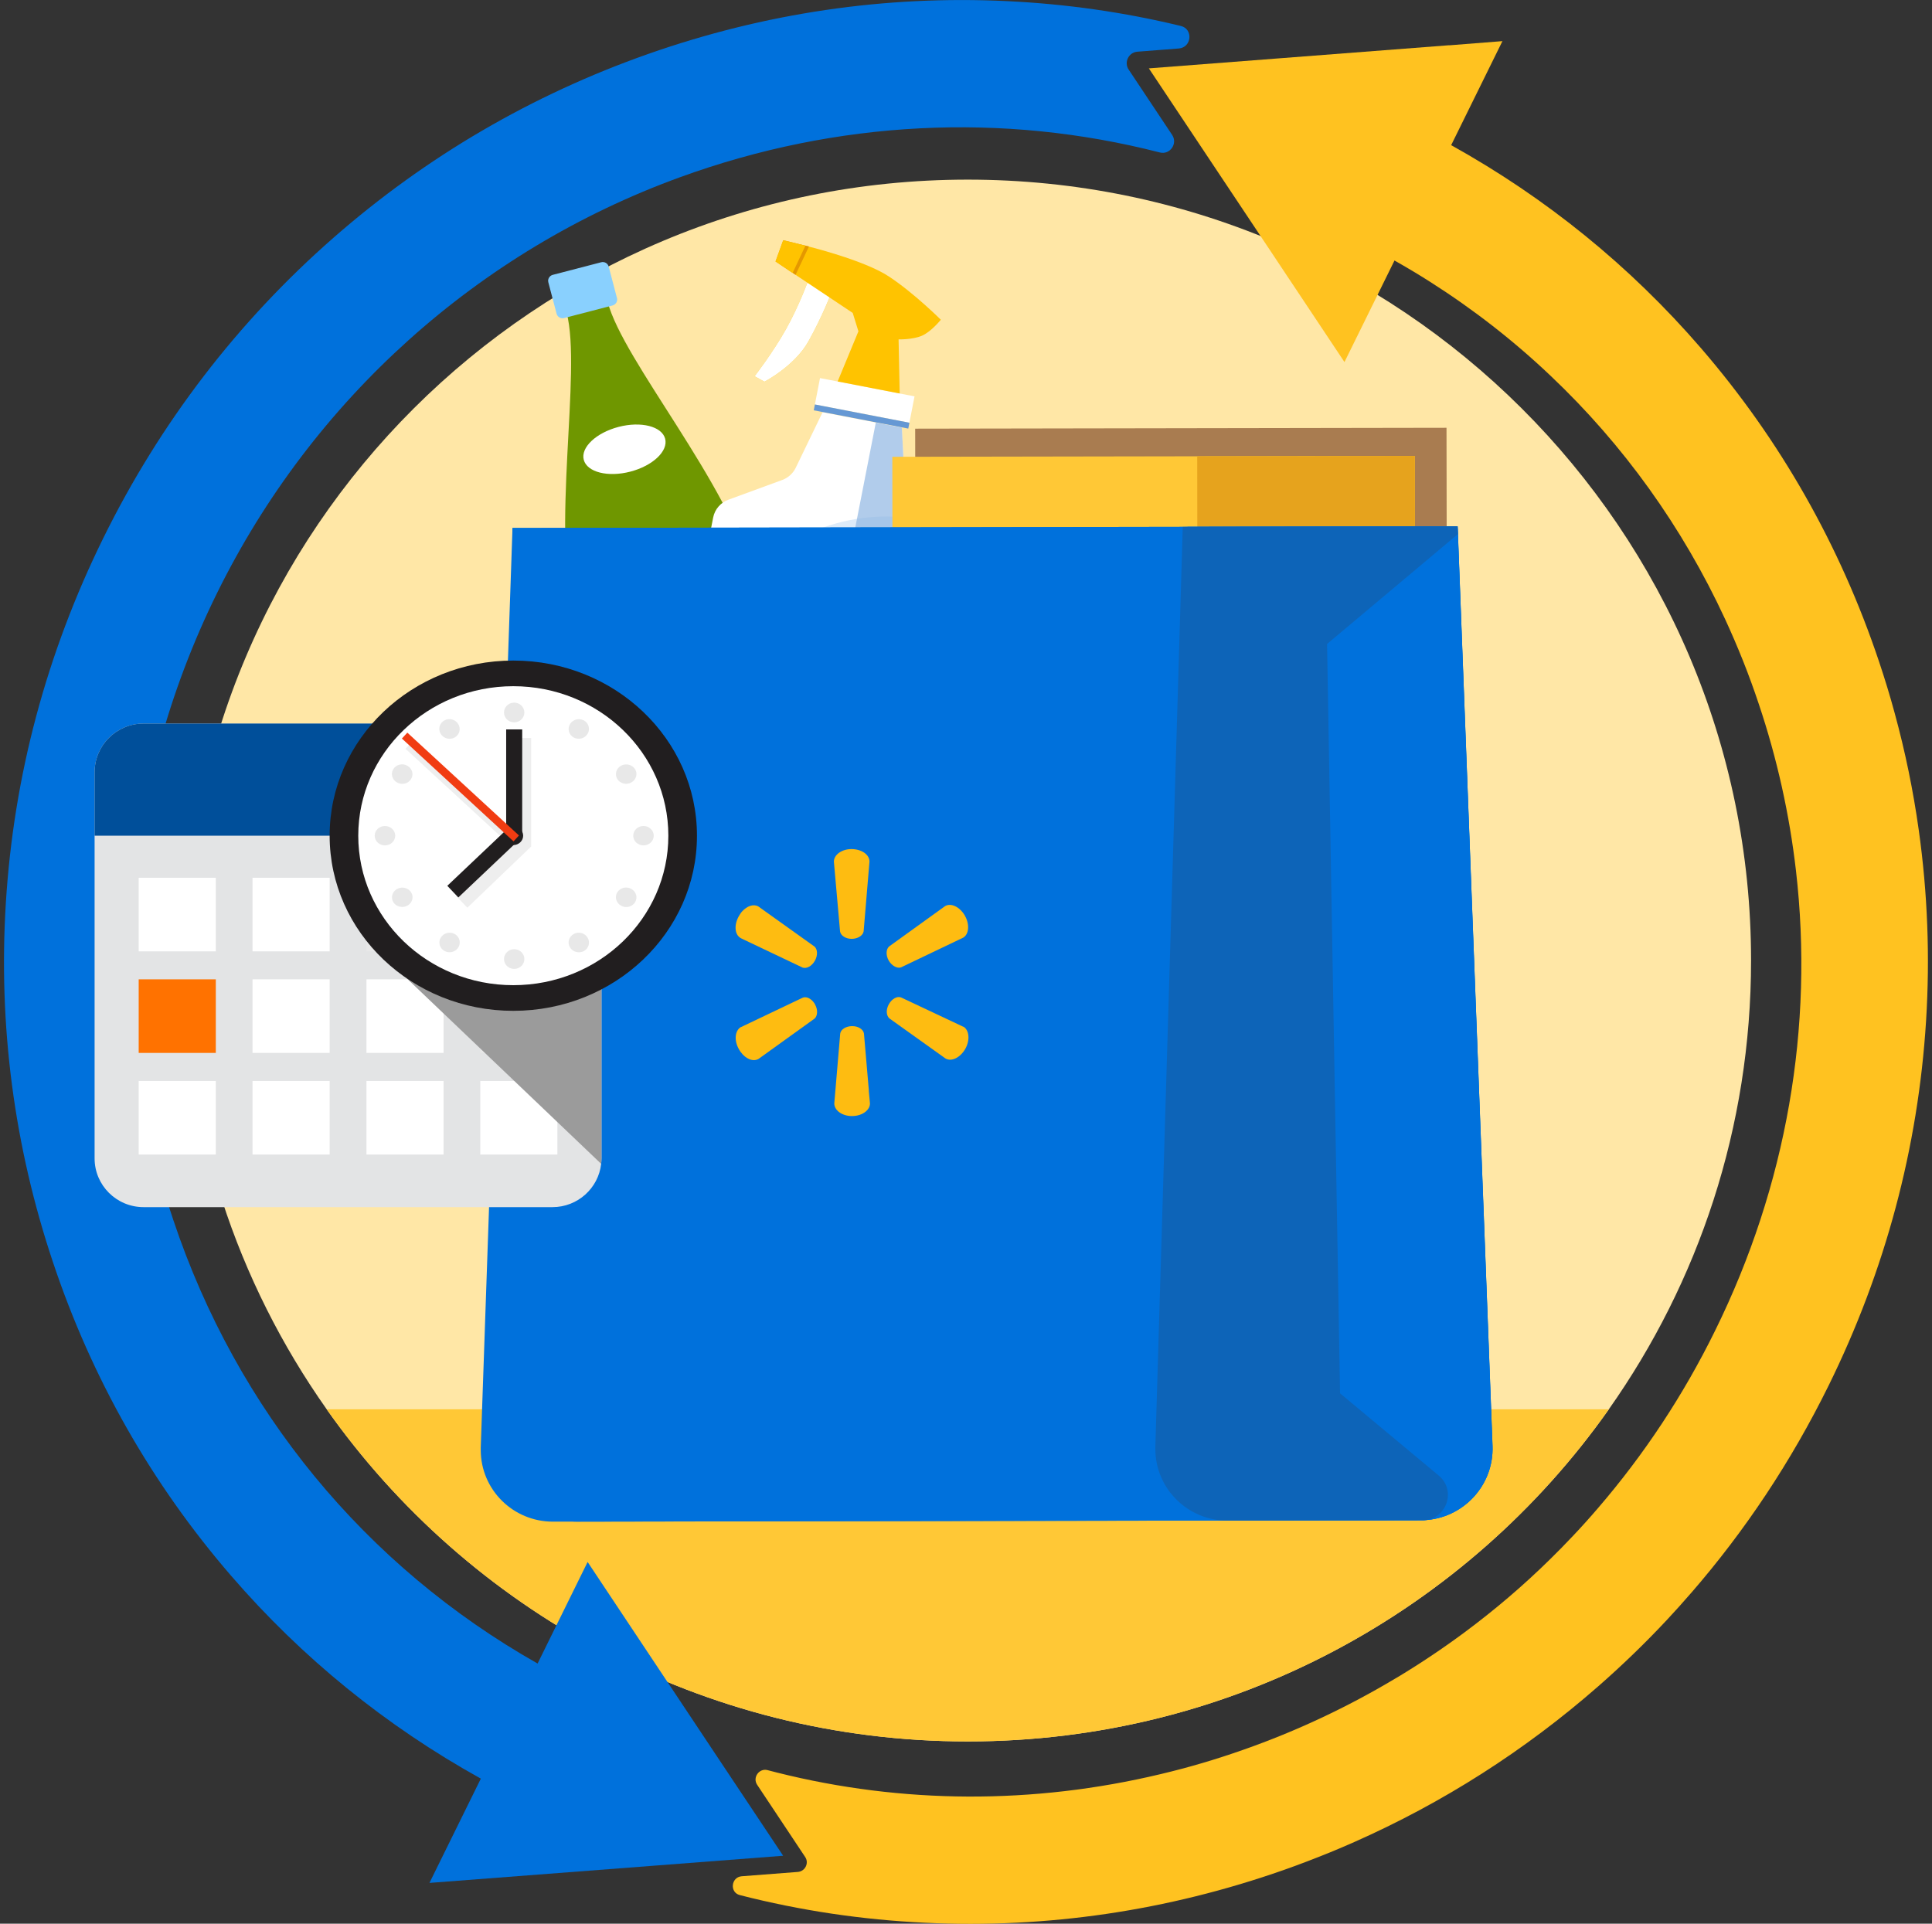 <svg width="241" height="240" viewBox="0 0 241 240" fill="none" xmlns="http://www.w3.org/2000/svg">
<rect x="0" y="0" width="241" height="240" fill="#333333" stroke="none"/>
<g clip-path="url(#clip0_1783_305144)">
<path d="M218.43 119.83C218.43 140.67 211.87 159.97 200.69 175.82C183.02 200.88 153.79 217.26 120.72 217.26C87.65 217.26 58.43 200.88 40.75 175.82C29.57 159.98 23.01 140.68 23.01 119.83C23.01 66.02 66.75 22.41 120.72 22.41C174.69 22.41 218.43 66.03 218.43 119.83Z" fill="#FFE7A6"/>
<path d="M200.69 175.82C183.02 200.88 153.79 217.26 120.72 217.26C87.65 217.26 58.43 200.88 40.75 175.82H200.69Z" fill="#FFC836"/>
<path d="M147.04 6.05L141.88 6.45C140.79 6.53 140.18 7.77 140.79 8.68L146.22 16.84C146.94 17.93 145.93 19.35 144.67 19.02C125.12 14 104.42 14.98 84.8 22.12C59.63 31.28 38.96 49.87 27.07 74C14.92 98.65 12.99 126.42 21.62 152.21C29.56 175.95 45.58 195.38 67.06 207.54L73.3 194.87L88.76 218.11L97.69 231.52L81.99 232.73L53.57 234.91L59.98 221.9C48.13 215.32 37.67 206.83 28.82 196.58C18.92 185.12 11.45 171.97 6.61 157.48C1.76 143 -0.22 127.92 0.73 112.64C1.71 96.82 5.8 81.51 12.89 67.12C19.98 52.73 29.65 40.12 41.61 29.65C53.17 19.53 66.38 11.82 80.86 6.73C95.37 1.63 110.42 -0.59 125.61 0.14C132.97 0.49 140.22 1.52 147.3 3.24C148.87 3.62 148.66 5.92 147.04 6.05Z" fill="#0071DC"/>
<path d="M187.43 5.1L181.02 18.11C192.86 24.69 203.33 33.18 212.18 43.43C222.07 54.89 229.54 68.05 234.39 82.53C235.1 84.65 235.76 86.8 236.34 88.95C237.66 93.77 238.66 98.64 239.35 103.57C240.45 111.41 240.76 119.36 240.26 127.37C239.27 143.19 235.18 158.5 228.09 172.89C223.45 182.3 217.71 190.95 210.96 198.73C210.96 198.73 210.96 198.73 210.94 198.75C209.96 199.89 208.95 201 207.93 202.1C205.23 204.99 202.38 207.74 199.38 210.37C190.2 218.41 179.98 224.92 168.91 229.82C167.94 230.25 166.95 230.67 165.96 231.08C164.04 231.86 162.09 232.61 160.13 233.3C145.64 238.39 130.59 240.61 115.4 239.88C107.54 239.51 99.82 238.36 92.29 236.43C90.99 236.1 91.19 234.18 92.53 234.08L99.52 233.54C100.43 233.47 100.95 232.44 100.44 231.68L94.45 222.67C93.84 221.76 94.7 220.56 95.75 220.84C96.15 220.94 96.55 221.04 96.95 221.15C112.55 225.06 128.86 225.14 144.76 221.34C148.23 220.52 151.69 219.5 155.09 218.3C161.76 215.96 168.1 212.97 174.05 209.41C174.17 209.34 174.29 209.27 174.41 209.2C177.26 207.48 180.02 205.63 182.69 203.65C186.46 200.85 190.03 197.81 193.37 194.52C194.34 193.57 195.29 192.6 196.22 191.61C196.22 191.61 196.24 191.61 196.24 191.59C197.32 190.45 198.36 189.29 199.37 188.11C205.08 181.47 209.98 174.08 213.94 166.02C222.87 147.9 226.28 128.08 224.03 108.61C223.22 101.6 221.68 94.64 219.39 87.82C218.18 84.18 216.77 80.66 215.19 77.24C209.86 65.72 202.48 55.46 193.42 46.88C188.82 42.51 183.79 38.59 178.36 35.14C176.92 34.22 175.45 33.35 173.95 32.5L167.71 45.17L162.71 37.66L160.77 34.75L158.39 31.17L152.24 21.94L143.31 8.53L159.01 7.32L180.68 5.65H180.83L187.43 5.13V5.1Z" fill="#FFC220"/>
<path fill-rule="evenodd" clip-rule="evenodd" d="M75.8 37.68C75.07 34.92 74.66 34.28 74.42 34.56C73.69 35.44 72.5 35.72 71.39 35.46C70.44 35.24 69.87 35.94 70.68 39.01C72.63 46.4 68.62 66.03 71.72 77.82L81.01 113.11C81.43 114.7 83.06 115.65 84.66 115.23L93.82 112.84L94.48 112.67L101.16 110.93C102.76 110.51 103.71 108.89 103.3 107.3L94.01 72.01C90.91 60.22 77.75 45.06 75.8 37.67V37.68Z" fill="#6F9700"/>
<path d="M94.81 75.04L72.53 80.84L79.12 105.89L101.4 100.09L94.81 75.04Z" fill="white"/>
<path d="M95.61 78.11L73.33 83.91L78.31 102.83L100.59 97.03L95.61 78.11Z" fill="#89D0FE"/>
<path fill-rule="evenodd" clip-rule="evenodd" d="M82.97 54.73C83.38 56.27 81.43 58.11 78.63 58.84C75.83 59.57 73.23 58.91 72.82 57.37C72.41 55.83 74.36 53.99 77.16 53.26C79.96 52.53 82.56 53.19 82.97 54.73Z" fill="white"/>
<path fill-rule="evenodd" clip-rule="evenodd" d="M74.99 32.72L68.95 34.29C68.54 34.4 68.29 34.82 68.4 35.22L69.43 39.14C69.54 39.55 69.96 39.79 70.37 39.68L76.41 38.11C76.82 38 77.07 37.58 76.96 37.18L75.93 33.26C75.82 32.85 75.4 32.61 74.99 32.72Z" fill="#89D0FE"/>
<path fill-rule="evenodd" clip-rule="evenodd" d="M90.55 86.71C91.17 89.06 89.76 91.47 87.39 92.09C85.02 92.71 82.61 91.3 81.98 88.95C81.36 86.6 82.77 84.18 85.14 83.57C87.51 82.95 89.93 84.36 90.55 86.71Z" fill="#F13C12"/>
<path fill-rule="evenodd" clip-rule="evenodd" d="M100.87 34.87L103.74 36.45C103.74 36.45 102.59 39.47 100.85 42.58C99.12 45.68 95.36 47.62 95.36 47.62L94.13 46.94C94.13 46.94 96.41 43.99 98.06 41.04C99.71 38.09 100.87 34.86 100.87 34.86V34.87Z" fill="#FFC300"/>
<path fill-rule="evenodd" clip-rule="evenodd" d="M100.87 34.87L103.74 36.45C103.74 36.45 102.59 39.47 100.85 42.58C99.12 45.68 95.36 47.62 95.36 47.62L94.13 46.94C94.13 46.94 96.41 43.99 98.06 41.04C99.71 38.09 100.87 34.86 100.87 34.86V34.87Z" fill="white"/>
<path fill-rule="evenodd" clip-rule="evenodd" d="M113.16 67.9L108.28 92.83C107.96 94.45 106.38 95.51 104.76 95.19L86.71 91.7C85.09 91.39 84.02 89.81 84.34 88.2L88.96 64.57C89.16 63.54 89.89 62.7 90.87 62.34L97.58 59.88C98.31 59.61 98.91 59.07 99.25 58.38L102.61 51.43L112.5 53.34L113.07 64.57L113.21 67.19C113.21 67.43 113.21 67.67 113.16 67.91V67.9Z" fill="white"/>
<path d="M102.29 47.17L101.65 50.46L113.44 52.74L114.08 49.45L102.29 47.17Z" fill="white"/>
<path d="M101.65 50.46L101.51 51.19L113.3 53.47L113.44 52.74L101.65 50.46Z" fill="#6598D4"/>
<path opacity="0.64" d="M113.16 67.9L108.28 92.83C107.96 94.45 106.38 95.51 104.76 95.19L87.51 91.85C87.02 89.1 87.02 86.22 87.59 83.31C89.52 73.43 97.45 66.23 106.9 64.73C108.91 64.41 110.98 64.35 113.08 64.58L113.22 67.2C113.22 67.44 113.22 67.68 113.17 67.92V67.9H113.16Z" fill="#C9DFF5"/>
<path opacity="0.68" fill-rule="evenodd" clip-rule="evenodd" d="M113.16 67.9L108.28 92.83C107.96 94.45 106.38 95.51 104.76 95.19L101.08 94.48L109.25 52.72L112.5 53.35L113.07 64.58L113.21 67.2C113.21 67.44 113.21 67.68 113.16 67.92V67.9Z" fill="#8EB5E2"/>
<path fill-rule="evenodd" clip-rule="evenodd" d="M107.09 41.37L106.37 39.04L98.94 34.09L100.61 30.69C100.61 30.69 107.77 32.43 110.89 34.5C114.02 36.56 117.36 39.89 117.36 39.89C117.36 39.89 116.16 41.39 114.99 41.89C113.83 42.39 112.09 42.34 112.09 42.34L112.23 49.09L104.49 47.59L107.07 41.36L107.09 41.37Z" fill="#FFC300"/>
<path fill-rule="evenodd" clip-rule="evenodd" d="M97.7 29.97L100.91 30.75L99.24 34.29L96.75 32.62L97.71 29.97H97.7Z" fill="#E49800"/>
<path fill-rule="evenodd" clip-rule="evenodd" d="M100.47 30.65L98.87 34.06L96.73 32.62L97.69 29.97L100.47 30.65Z" fill="#FFC300"/>
<path d="M180.44 53.37L114.16 53.48L114.2 78.34L180.48 78.23L180.44 53.37Z" fill="#A97C50"/>
<path d="M176.49 56.88L111.31 56.99L111.35 84.01L176.53 83.9L176.49 56.88Z" fill="#FFC836"/>
<path d="M176.49 56.88L149.34 56.92L149.38 83.94L176.53 83.9L176.49 56.88Z" fill="#E6A31D"/>
<path fill-rule="evenodd" clip-rule="evenodd" d="M63.92 65.87L181.83 65.67L186.18 180.39C186.37 185.32 182.5 189.47 177.55 189.66H177.23L72.08 189.84C67.12 189.84 63.09 185.86 63.08 180.92V180.84L63.93 65.87H63.92Z" fill="#0271CE"/>
<path fill-rule="evenodd" clip-rule="evenodd" d="M63.92 65.87L181.83 65.67L186.18 180.39C186.37 185.32 182.5 189.47 177.55 189.66H177.23L68.97 189.84C64.01 189.84 59.98 185.86 59.97 180.92V180.6L63.93 65.87H63.92Z" fill="#0071DC"/>
<path fill-rule="evenodd" clip-rule="evenodd" d="M108.38 136.02L107.77 128.93C107.67 128.4 107.04 128.01 106.29 128.02C105.55 128.02 104.89 128.41 104.81 128.94L104.07 137.66C104.07 138.53 105.05 139.24 106.28 139.24C107.24 139.24 108.03 138.82 108.36 138.25C108.47 138.06 108.52 137.88 108.52 137.66L108.37 136.05V136.03L108.38 136.02Z" fill="#FEBC11"/>
<path fill-rule="evenodd" clip-rule="evenodd" d="M120.17 128.1L112.4 124.44C111.92 124.25 111.26 124.6 110.88 125.28C110.5 125.94 110.54 126.71 110.95 127.06L117.95 132.06C118.68 132.48 119.77 131.97 120.41 130.86C121.02 129.77 120.91 128.54 120.19 128.09L120.17 128.1Z" fill="#FEBC11"/>
<path fill-rule="evenodd" clip-rule="evenodd" d="M101.67 125.3C101.52 125.05 101.34 124.83 101.14 124.69C100.82 124.44 100.45 124.35 100.14 124.47L99.48 124.78L92.43 128.14H92.4C91.66 128.61 91.55 129.83 92.19 130.93C92.25 131.04 92.33 131.16 92.4 131.25C93.03 132.13 93.96 132.49 94.62 132.11L101.61 127.08C102 126.73 102.04 125.97 101.66 125.3H101.67Z" fill="#FEBC11"/>
<path fill-rule="evenodd" clip-rule="evenodd" d="M120.36 114.23C119.72 113.13 118.63 112.62 117.9 113.04L110.92 118.07C110.52 118.41 110.48 119.17 110.86 119.84C111.25 120.5 111.91 120.85 112.39 120.69L120.15 116.98C120.87 116.56 120.98 115.32 120.36 114.24V114.23Z" fill="#FEBC11"/>
<path fill-rule="evenodd" clip-rule="evenodd" d="M101.6 118.09L94.6 113.09C94.01 112.75 93.2 113.01 92.57 113.71C92.42 113.87 92.3 114.08 92.17 114.29C91.54 115.39 91.64 116.61 92.39 117.03L92.54 117.11L100.13 120.72C100.63 120.88 101.27 120.53 101.65 119.86C102.03 119.18 101.99 118.43 101.6 118.09Z" fill="#FEBC11"/>
<path fill-rule="evenodd" clip-rule="evenodd" d="M106.22 105.93C105 105.93 104.02 106.64 104.02 107.5L104.79 116.2C104.87 116.73 105.5 117.13 106.24 117.13C106.98 117.13 107.64 116.73 107.73 116.2L108.46 107.49C108.46 106.62 107.48 105.93 106.21 105.93H106.22Z" fill="#FEBC11"/>
<path d="M186.16 180.39C186.35 185.32 182.48 189.47 177.52 189.66H177.2L157.32 189.69C152.35 189.69 148.32 185.71 148.31 180.77L148.13 69.49V65.72H152.12L181.81 65.66L181.85 66.64L186.16 180.39Z" fill="#0071DC"/>
<path fill-rule="evenodd" clip-rule="evenodd" d="M177.46 189.66L167.44 189.68L153.12 189.71C148.16 189.71 144.13 185.72 144.12 180.79V180.51L147.54 65.73L152.11 65.71H152.12L181.81 65.66L181.85 66.64L165.54 80.34L167.16 173.83L179.47 184.09C181.74 185.97 180.4 189.66 177.46 189.66Z" fill="#0D64B8"/>
<path d="M75.03 96.35V144.52C75.03 144.75 75.01 144.98 74.99 145.2C74.65 148.23 72.06 150.6 68.92 150.6H17.91C14.53 150.6 11.8 147.87 11.8 144.52V96.35C11.8 92.99 14.53 90.27 17.91 90.27H68.92C70.54 90.27 72 90.89 73.09 91.91C74.28 93.01 75.03 94.59 75.03 96.34V96.35Z" fill="#E3E4E5"/>
<path d="M26.92 109.51H17.3V118.69H26.92V109.51Z" fill="white"/>
<path d="M41.12 109.51H31.5V118.69H41.12V109.51Z" fill="white"/>
<path d="M55.33 109.51H45.71V118.69H55.33V109.51Z" fill="#E8E8E8"/>
<path d="M69.53 109.51H59.91V118.69H69.53V109.51Z" fill="#D5D6D8"/>
<path d="M26.92 122.18H17.3V131.36H26.92V122.18Z" fill="#FF7200"/>
<path d="M41.12 122.18H31.5V131.36H41.12V122.18Z" fill="white"/>
<path d="M55.33 122.18H45.71V131.36H55.33V122.18Z" fill="white"/>
<path d="M69.53 122.18H59.91V131.36H69.53V122.18Z" fill="#E8E8E8"/>
<path d="M26.92 134.86H17.3V144.04H26.92V134.86Z" fill="white"/>
<path d="M41.12 134.86H31.5V144.04H41.12V134.86Z" fill="white"/>
<path d="M55.33 134.86H45.71V144.04H55.33V134.86Z" fill="white"/>
<path d="M69.53 134.86H59.91V144.04H69.53V134.86Z" fill="white"/>
<path d="M11.8 96.35C11.8 92.99 14.53 90.27 17.91 90.27H68.91C72.29 90.27 75.02 92.99 75.02 96.35V104.26H11.8V96.35Z" fill="#004F9A"/>
<path fill-rule="evenodd" clip-rule="evenodd" d="M75.03 96.35V144.52C75.03 144.75 75.01 144.98 74.99 145.2L46.12 117.65L73.1 91.92C74.29 93.02 75.04 94.6 75.04 96.35H75.03Z" fill="#9B9B9B"/>
<path d="M64.03 126.11C76.68 126.11 86.94 116.33 86.94 104.26C86.94 92.19 76.68 82.41 64.03 82.41C51.38 82.41 41.12 92.19 41.12 104.26C41.12 116.33 51.38 126.11 64.03 126.11Z" fill="#211E1F"/>
<path d="M64.03 122.91C74.71 122.91 83.37 114.56 83.37 104.26C83.37 93.96 74.71 85.61 64.03 85.61C53.35 85.61 44.69 93.96 44.69 104.26C44.69 114.56 53.35 122.91 64.03 122.91Z" fill="white"/>
<path d="M64.14 120.88C64.841 120.88 65.41 120.329 65.41 119.65C65.41 118.971 64.841 118.42 64.14 118.42C63.438 118.42 62.87 118.971 62.87 119.65C62.87 120.329 63.438 120.88 64.14 120.88Z" fill="#E8E8E8"/>
<path fill-rule="evenodd" clip-rule="evenodd" d="M54.98 116.98C55.33 116.39 56.11 116.2 56.72 116.52C57.32 116.86 57.53 117.6 57.18 118.19C56.83 118.78 56.05 118.97 55.44 118.64C54.84 118.31 54.63 117.56 54.98 116.97V116.98Z" fill="#E8E8E8"/>
<path fill-rule="evenodd" clip-rule="evenodd" d="M71.56 116.52C72.16 116.19 72.95 116.39 73.3 116.98C73.65 117.57 73.45 118.31 72.84 118.65C72.24 118.98 71.45 118.78 71.1 118.2C70.75 117.61 70.95 116.87 71.56 116.53V116.52Z" fill="#E8E8E8"/>
<path fill-rule="evenodd" clip-rule="evenodd" d="M77 111.33C77.35 110.75 78.13 110.55 78.75 110.9C79.36 111.23 79.58 111.98 79.22 112.56C78.86 113.14 78.09 113.34 77.47 112.99C76.86 112.65 76.64 111.91 77 111.33Z" fill="#E8E8E8"/>
<path fill-rule="evenodd" clip-rule="evenodd" d="M49.54 110.9C50.15 110.57 50.93 110.76 51.29 111.33C51.65 111.9 51.43 112.65 50.82 112.99C50.21 113.32 49.43 113.13 49.07 112.56C48.71 111.99 48.93 111.23 49.54 110.9Z" fill="#E8E8E8"/>
<path fill-rule="evenodd" clip-rule="evenodd" d="M80.27 103.05C80.97 103.05 81.55 103.59 81.55 104.26C81.55 104.93 80.98 105.47 80.27 105.47C79.56 105.47 78.99 104.93 78.99 104.26C78.99 103.59 79.56 103.05 80.27 103.05Z" fill="#E8E8E8"/>
<path fill-rule="evenodd" clip-rule="evenodd" d="M48.02 103.05C48.72 103.05 49.3 103.59 49.3 104.26C49.3 104.93 48.73 105.47 48.02 105.47C47.31 105.47 46.74 104.93 46.74 104.26C46.74 103.59 47.31 103.05 48.02 103.05Z" fill="#E8E8E8"/>
<path fill-rule="evenodd" clip-rule="evenodd" d="M49.06 95.96C49.41 95.38 50.19 95.18 50.81 95.53C51.42 95.87 51.64 96.61 51.28 97.19C50.93 97.77 50.15 97.97 49.53 97.62C48.92 97.29 48.7 96.54 49.06 95.96Z" fill="#E8E8E8"/>
<path fill-rule="evenodd" clip-rule="evenodd" d="M77.47 95.53C78.08 95.2 78.86 95.39 79.22 95.96C79.58 96.53 79.36 97.29 78.75 97.62C78.14 97.96 77.36 97.76 77 97.19C76.65 96.61 76.86 95.87 77.47 95.53Z" fill="#E8E8E8"/>
<path fill-rule="evenodd" clip-rule="evenodd" d="M71.1 90.34C71.45 89.75 72.23 89.56 72.84 89.88C73.44 90.22 73.65 90.96 73.3 91.55C72.95 92.14 72.17 92.33 71.56 92.01C70.96 91.67 70.75 90.93 71.1 90.34Z" fill="#E8E8E8"/>
<path fill-rule="evenodd" clip-rule="evenodd" d="M55.43 89.88C56.03 89.55 56.82 89.75 57.17 90.34C57.52 90.93 57.32 91.67 56.71 92.01C56.11 92.34 55.32 92.14 54.97 91.55C54.62 90.96 54.82 90.22 55.43 89.88Z" fill="#E8E8E8"/>
<path d="M64.14 90.12C64.841 90.12 65.41 89.57 65.41 88.89C65.41 88.211 64.841 87.66 64.14 87.66C63.438 87.66 62.87 88.211 62.87 88.89C62.87 89.57 63.438 90.12 64.14 90.12Z" fill="#E8E8E8"/>
<path d="M64.48 105.54L51.29 93.39" stroke="#EEEEEE" stroke-linecap="square"/>
<path d="M65.26 93.07V105.18L58.33 111.83" stroke="#EEEEEE" stroke-width="2" stroke-linecap="square"/>
<path d="M64.14 92V103.98L57.21 110.55" stroke="#211E1F" stroke-width="2" stroke-linecap="square"/>
<path d="M64.03 105.43C64.71 105.43 65.26 104.9 65.26 104.26C65.26 103.62 64.71 103.09 64.03 103.09C63.35 103.09 62.8 103.62 62.8 104.26C62.8 104.9 63.35 105.43 64.03 105.43Z" fill="#211E1F"/>
<path d="M64.03 104.26L50.84 92.11" stroke="#F13C12" stroke-linecap="square"/>
</g>
<defs>
<clipPath id="clip0_1783_305144">
<rect width="240" height="240" fill="white" transform="translate(0.5)"/>
</clipPath>
</defs>
</svg>

